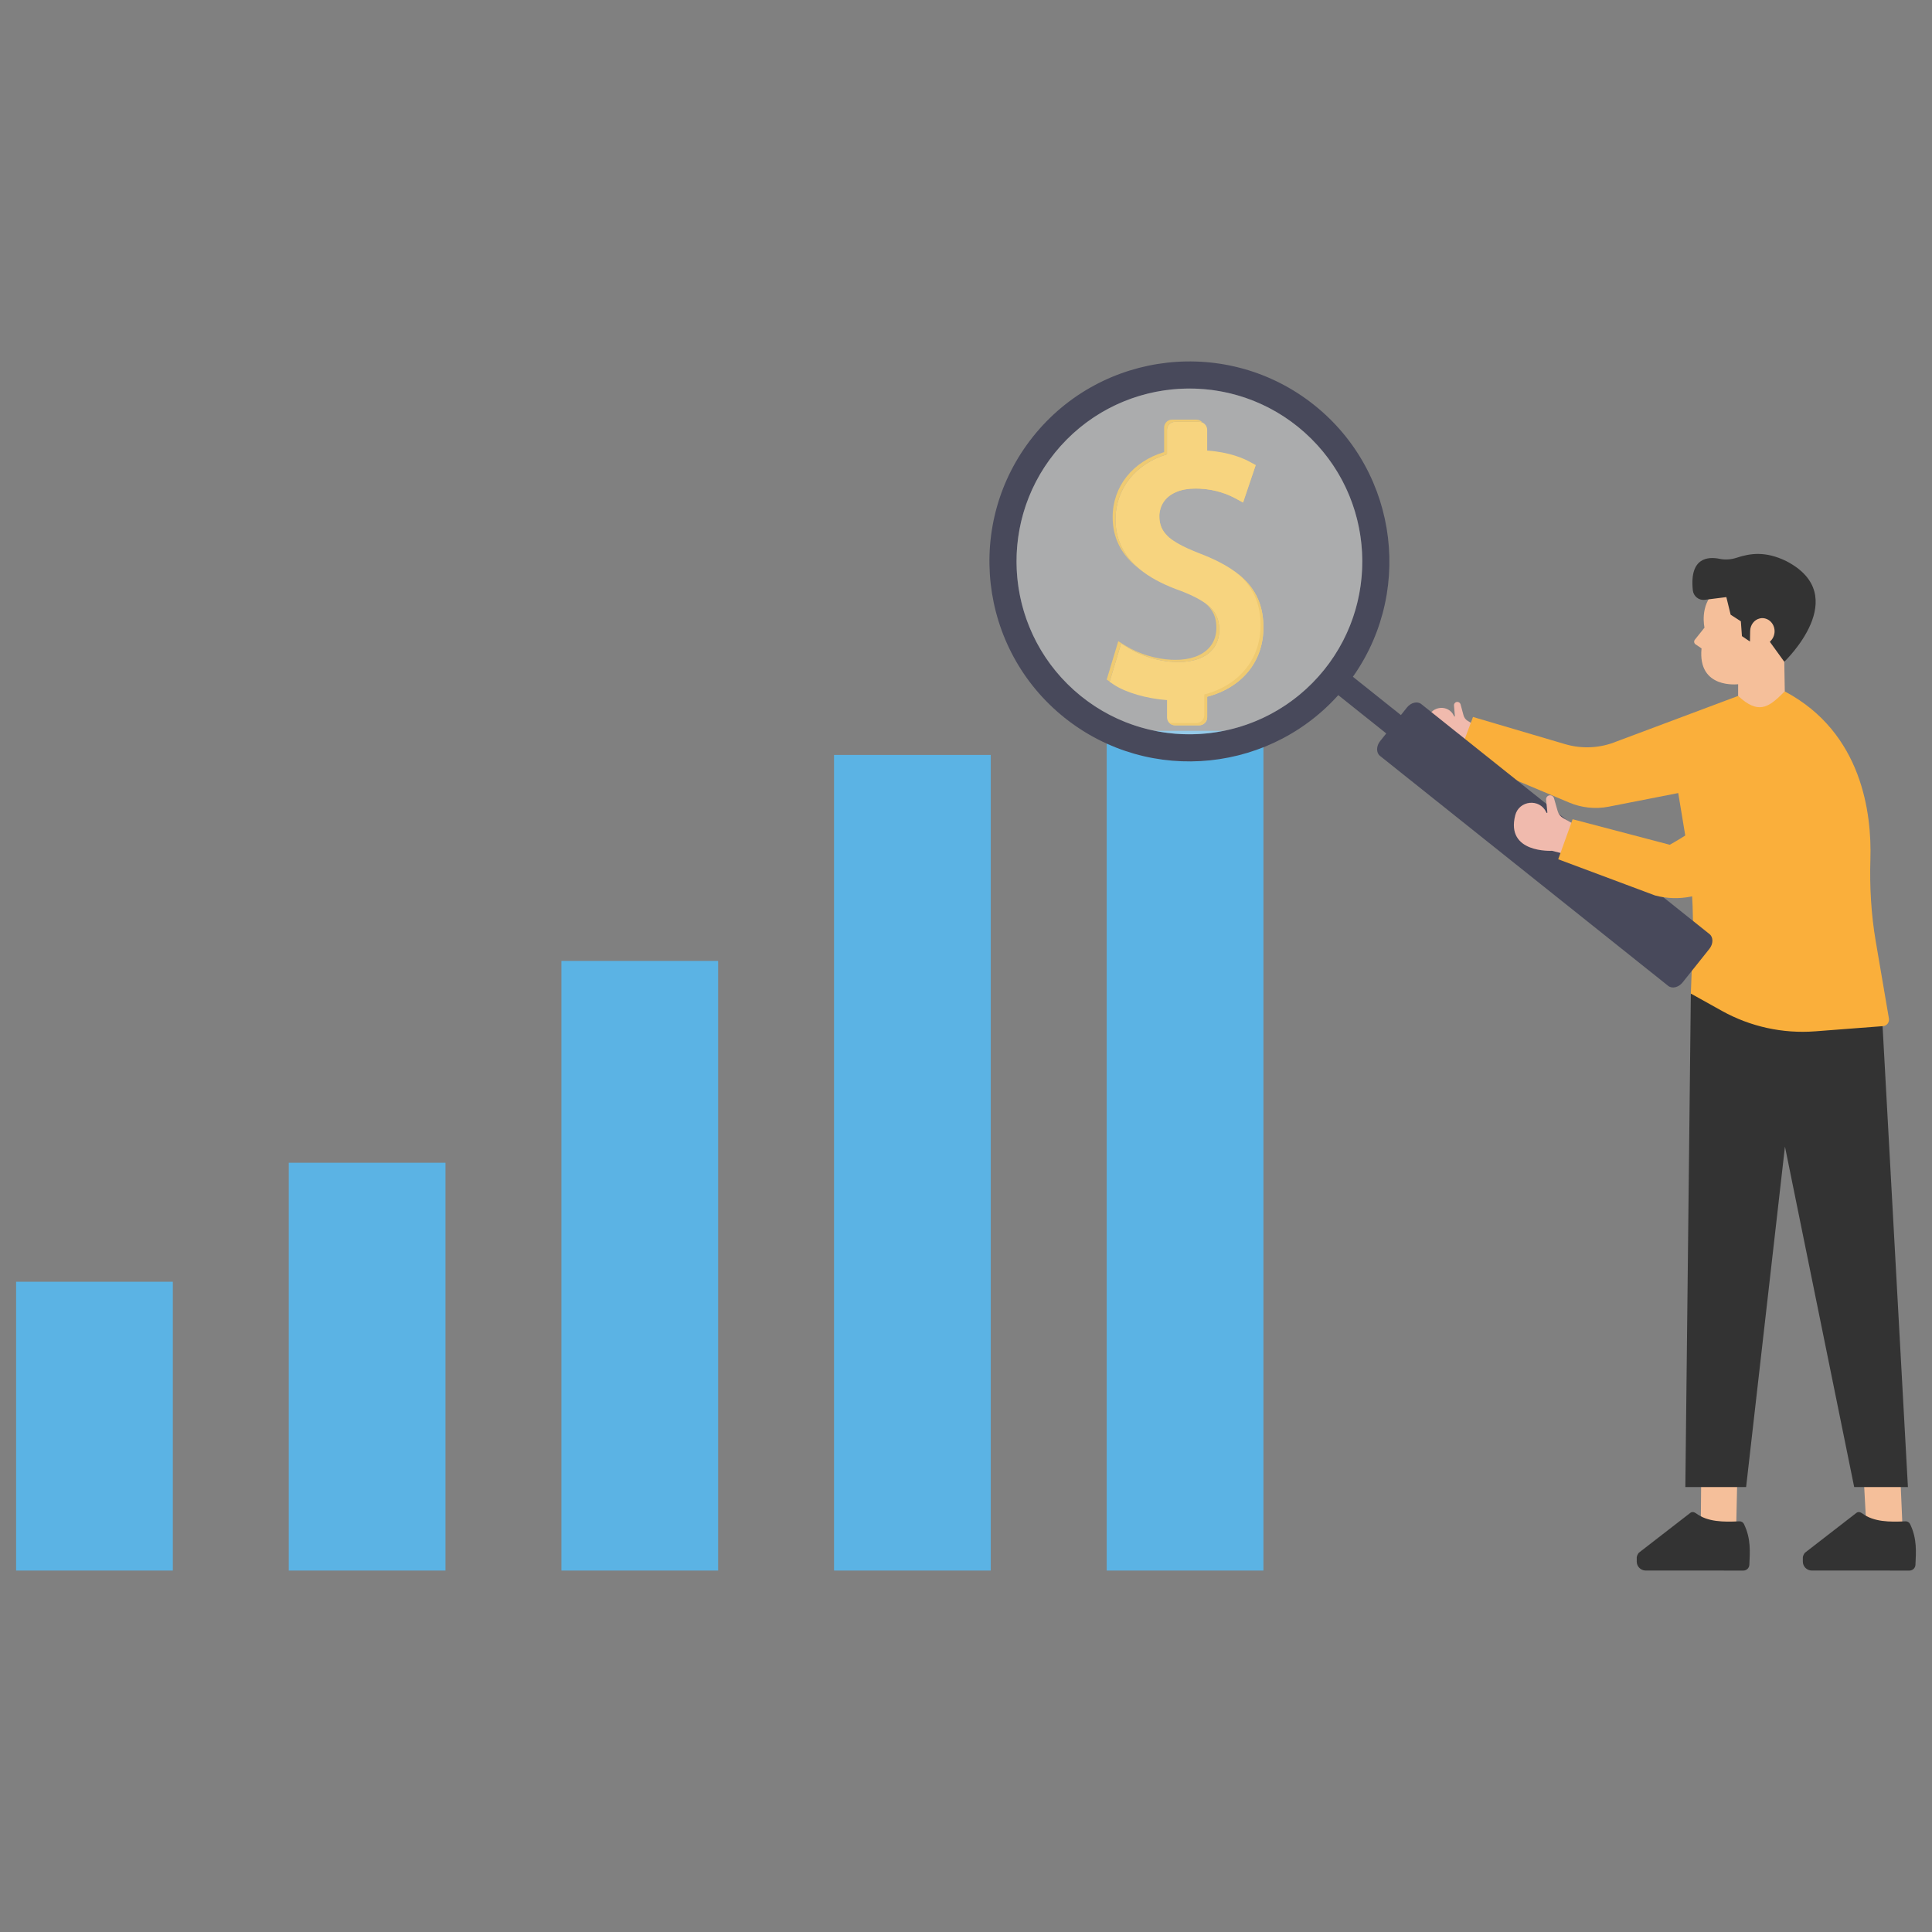<?xml version="1.0" encoding="UTF-8"?>
<svg xmlns="http://www.w3.org/2000/svg" viewBox="0 0 3000 3000">
  <rect x="0" y="0" width="3000" height="3000" fill="#808080" stroke="none"/>
  <rect width="243.36" height="1303.92" x="1718.47" y="1134.85" fill="#5bb3e4"></rect>
  <rect width="243.36" height="1266.5" x="1295.1" y="1172.27" fill="#5bb3e4"></rect>
  <rect width="243.36" height="946.65" x="871.74" y="1492.12" fill="#5bb3e4"></rect>
  <rect width="243.36" height="633.25" x="448.37" y="1805.52" fill="#5bb3e4"></rect>
  <rect width="243.36" height="448.49" x="25" y="1990.28" fill="#5bb3e4"></rect>
  <path fill="#f1b21c" d="M1949.87,722.26l-19.64,58.05l-11.24-6.14c-11.64-6.34-30.79-14.19-55.77-15.4     c-2.11-0.1-4.33-0.17-6.69-0.17c-11.27,0-21.2,1.73-29.52,5.15c-24.84,10.18-26.77,31.23-26.77,37.42     c0,14.14,4.56,24.35,15.6,33.61c-14.34-10.2-20.11-21.18-20.11-37.05c0-6.22,1.93-27.27,26.8-37.45     c8.32-3.42,18.25-5.13,29.52-5.13c2.35,0,4.58,0.05,6.69,0.17c24.99,1.21,44.11,9.04,55.75,15.38l11.27,6.14l19.37-57.29     L1949.87,722.26z"></path>
  <path fill="#ffc334" d="M1961.83,974.42c0,52.7-33.21,93.19-87.32,107.46v32.02c0,6.81-5.52,12.33-12.35,12.33h-37.67      c-6.82,0-12.35-5.52-12.35-12.33v-26.78c-31.24-2.25-64-11.64-82.54-23.99l-6.64-4.43l17.96-59.59l11.92,7.33      c20.36,12.53,46.09,20.36,70.56,21.48c2.08,0.11,4.13,0.17,6.17,0.17c11.42,0,21.7-1.6,30.57-4.72      c21.36-7.55,33.13-23.61,33.13-45.24c0-22.2-9.71-36.02-34.62-49.33c-7.16-3.81-15.47-7.53-25.4-11.36      c-4.98-1.75-9.84-3.61-14.45-5.49c-22.87-9.39-41.13-20.4-54.87-33.17c-21.29-19.75-31.74-43.71-31.74-72.31      c0-47.53,31.09-86.39,79.94-101v-38.06c0-6.81,5.52-12.33,12.35-12.33h37.67c6.82,0,12.35,5.52,12.35,12.33v32.22      c34.86,2.44,57.05,12.25,67.61,18.26l7.74,4.39l-19.62,58.05l-11.27-6.14c-11.64-6.36-30.75-14.19-55.76-15.41      c-2.1-0.11-4.33-0.17-6.68-0.17c-11.27,0-21.22,1.73-29.53,5.15c-24.84,10.17-26.78,31.22-26.78,37.43      c0,18.59,7.88,30.42,28.11,42.21c8.93,5.21,20.29,10.41,35.78,16.42l3.59,1.39c13.82,5.49,25.96,11.31,36.54,17.57      C1944.22,902.46,1961.83,932.41,1961.83,974.42z"></path>
  <path fill="#f1b21c" d="M1893.3,978.1c0,21.65-11.76,37.69-33.16,45.25c-8.84,3.12-19.12,4.73-30.54,4.73      c-2.06,0-4.11-0.07-6.19-0.17c-24.47-1.11-50.2-8.94-70.56-21.47l-11.91-7.33l-17.86,59.19l-4.61-3.05l17.96-59.59l11.91,7.31      c20.38,12.53,46.12,20.36,70.59,21.5c2.08,0.1,4.14,0.15,6.17,0.15c11.42,0,21.7-1.58,30.56-4.73      c21.37-7.53,33.14-23.6,33.14-45.22c0-16.1-5.13-27.81-17.46-38.12C1886.96,947.69,1893.3,960.15,1893.3,978.1z"></path>
  <path fill="#f1b21c" d="M1867.25,656.13c-1.56-0.69-3.27-1.09-5.08-1.09h-37.67c-6.81,0-12.36,5.55-12.36,12.36v38.04      c-48.84,14.61-79.95,53.5-79.95,101.02c0,31.63,12.8,57.58,38.91,78.44c-29.13-21.42-43.39-48.49-43.39-81.9      c0-47.53,31.08-86.39,79.95-101v-38.07c0-6.81,5.52-12.33,12.33-12.33h37.67C1861.53,651.6,1864.97,653.36,1867.25,656.13z"></path>
  <path fill="#f1b21c" d="M1961.83,974.41c0,52.7-33.21,93.2-87.33,107.46v32c0,6.84-5.52,12.36-12.33,12.36h-37.67      c-3.86,0-7.33-1.78-9.61-4.58c1.54,0.72,3.27,1.11,5.1,1.11h37.67c6.84,0,12.36-5.52,12.36-12.33v-32.02      c54.12-14.24,87.33-54.76,87.33-107.44c0-34.8-12.09-61.32-38.93-82.87C1948.43,910.27,1961.83,937.76,1961.83,974.41z"></path>
  <path fill="#f0baad" d="M2297.33,1130.27l-16.68,35.89l-16.41-4.5c0,0-60.2,2.52-46.68-46.73c5.27-19.18,31.79-21.48,40.05-3.39      c0.12,0.25,0.23,0.51,0.35,0.77c0.28,0.63,1.22,0.4,1.17-0.29l-1.38-16.46c-0.23-2.8,1.8-5.28,4.59-5.61l0,0      c2.56-0.3,4.96,1.33,5.63,3.82l4.52,16.82c1.01,3.76,3.45,6.98,6.8,8.97L2297.33,1130.27z"></path>
  <path fill="#f5bf9a" d="M2698.98,1062.45c0,0-63.14,8.08-56.83-55.63l-9.32-6.3c-2.37-1.6-2.87-4.89-1.09-7.13l15.02-18.83       c0,0-8.01-34.28,16.09-56.17l77.16-4.63l26.2,17.71l2.1,22.37l22.49,28.71l-20.19,45.01l1,56.51       c0.32,18.06-13.4,33.27-31.39,34.82l0,0c-19.53,1.68-40.5-18.69-41.27-38.27L2698.98,1062.45z"></path>
  <path fill="#333" d="M2770.62,1027.57c0,0,107.96-102.53,2.51-156.59c-31.52-15.16-54.9-12.02-76.51-4.91       c-8.53,2.8-17.6,3.51-26.4,1.68c-17.36-3.61-47.06-2.62-41.62,48.78c0.98,9.28,9.27,16.03,18.53,14.87l33.53-4.22l6.67,27.32       l15.87,10.26l1.67,23.01l12.46,8.42l0.31-16.48c0.17-9.06,6.13-17.39,14.96-19.42c3.34-0.77,7.06-0.69,10.96,0.99       c12.39,5.37,15.83,21.73,7.38,32.27c-0.8,1-1.7,2.02-2.7,3.07L2770.62,1027.57z"></path>
  <polygon fill="#f5bf9a" points="2893.51 2286.47 2898.44 2377.36 2954.31 2373.84 2950.54 2286.47"></polygon>
  <path fill="#333" d="M2965.02,2438.77l-151.68-0.05c-7.68,0-13.91-6.23-13.91-13.91v-6.49c0-1.98,2.04-6.25,3.58-7.49       l79.58-61.61c2.78-2.24,6.37-1.26,9.23,0.87c17.56,13.1,42.07,13.46,66.93,12.2c3-0.15,5.81,1.46,7.13,4.15       c11.23,22.92,9.26,44.12,8.42,63.37C2974.1,2434.81,2970.03,2438.77,2965.02,2438.77z"></path>
  <polygon fill="#f5bf9a" points="2641.69 2286.47 2640.89 2377.36 2695.9 2373.84 2697.84 2286.47"></polygon>
  <path fill="#333" d="M2707.09,2438.77l-151.67-0.05c-7.68,0-13.91-6.23-13.91-13.91v-6.49c0-1.98,2.04-6.25,3.58-7.49       l79.58-61.61c2.77-2.24,6.37-1.26,9.23,0.87c17.56,13.1,42.07,13.46,66.93,12.2c3-0.15,5.81,1.46,7.13,4.15       c11.24,22.92,9.26,44.12,8.43,63.37C2716.17,2434.81,2712.1,2438.77,2707.09,2438.77z"></path>
  <polygon fill="#333" points="2625.53 1542.85 2617 2309.11 2711.36 2309.11 2771.67 1780.45 2879.18 2309.11 2962.61 2309.11 2922.47 1579.11 2755.13 1500.12"></polygon>
  <path fill="#faaf3b" d="M2923.91,1593.38l-105.25,8.05c-50.44,3.86-100.9-7.22-145.09-31.84l-48.03-26.76l2.75-73.64      c2.08-55.78-1.46-111.62-10.57-166.68l-11.76-71.06l-107.91,21.14c-20.58,4.03-41.9,1.84-61.23-6.29l-172.23-72.42l22.67-60.58      l143,42.2c26.41,7.79,54.69,6.3,80.13-4.22l188.58-70.64c30.48,28.26,46.38,19.25,70.11-4.96c0.77-0.68,1.7-1.32,2.38-2.09      c0.39,0.09,0.42,0.16,0.71,0.45c119.76,64.06,134.31,189.88,132.18,259.96c-1.3,42.75,1.09,85.53,8.29,127.68l20.48,119.91      C2934.11,1587.47,2929.85,1592.93,2923.91,1593.38z"></path>
  <path fill="#48495b" d="M2654.32,1473.39l-41.65,52.19c-6.22,7.79-16.23,10.14-22.36,5.25l-447.42-357.06         c-6.13-4.89-6.06-15.18,0.16-22.97l41.65-52.19c6.22-7.79,16.23-10.15,22.36-5.25l447.43,357.06         C2660.61,1455.31,2660.54,1465.59,2654.32,1473.39z"></path>
  <path fill="#48495b" d="M1604.1,677.96c-106.88,133.93-84.84,329.78,49.05,436.63c132.45,105.7,325.51,85.36,433.1-44.72           c1.2-1.4,2.38-2.88,3.53-4.32c1.18-1.48,2.33-2.92,3.43-4.4c102.89-133.76,79.9-326.52-52.51-432.18           C1906.81,522.11,1710.95,544.07,1604.1,677.96z M2056.81,1039.25c-92.35,115.72-261.65,134.75-377.37,42.39           c-115.73-92.36-134.74-261.65-42.39-377.38s261.62-134.71,377.34-42.35C2130.12,754.27,2149.17,923.52,2056.81,1039.25z"></path>
  <rect width="36.46" height="137.66" x="2120.96" y="1036.08" fill="#48495b" transform="rotate(-51.406 2139.19 1104.88)"></rect>
  <circle cx="1846.91" cy="871.77" r="268.5" fill="#eceff0" opacity=".4" transform="rotate(-45.001 1846.912 871.8)"></circle>
  <path fill="#f0baad" d="M2449.03,1282.74l-19.33,43.45l-19.82-5.07c0,0-72.29,4.22-57.02-55.23        c5.95-23.15,37.78-26.45,48.06-4.87c0.14,0.3,0.29,0.61,0.43,0.92c0.34,0.75,1.48,0.46,1.39-0.37l-1.98-19.75        c-0.34-3.36,2.06-6.38,5.4-6.82l0,0c3.07-0.41,5.98,1.49,6.84,4.47l5.77,20.12c1.29,4.5,4.29,8.32,8.35,10.64L2449.03,1282.74        z"></path>
  <path fill="#faaf3b" d="M2675.74,1369.56c-30.05,22.92-69.08,30.66-105.61,20.96l-150.53-56.24l22.35-62.18l150.79,39.64       c0,0,42.68-23.02,81.29-56.03L2675.74,1369.56z"></path>
</svg>
